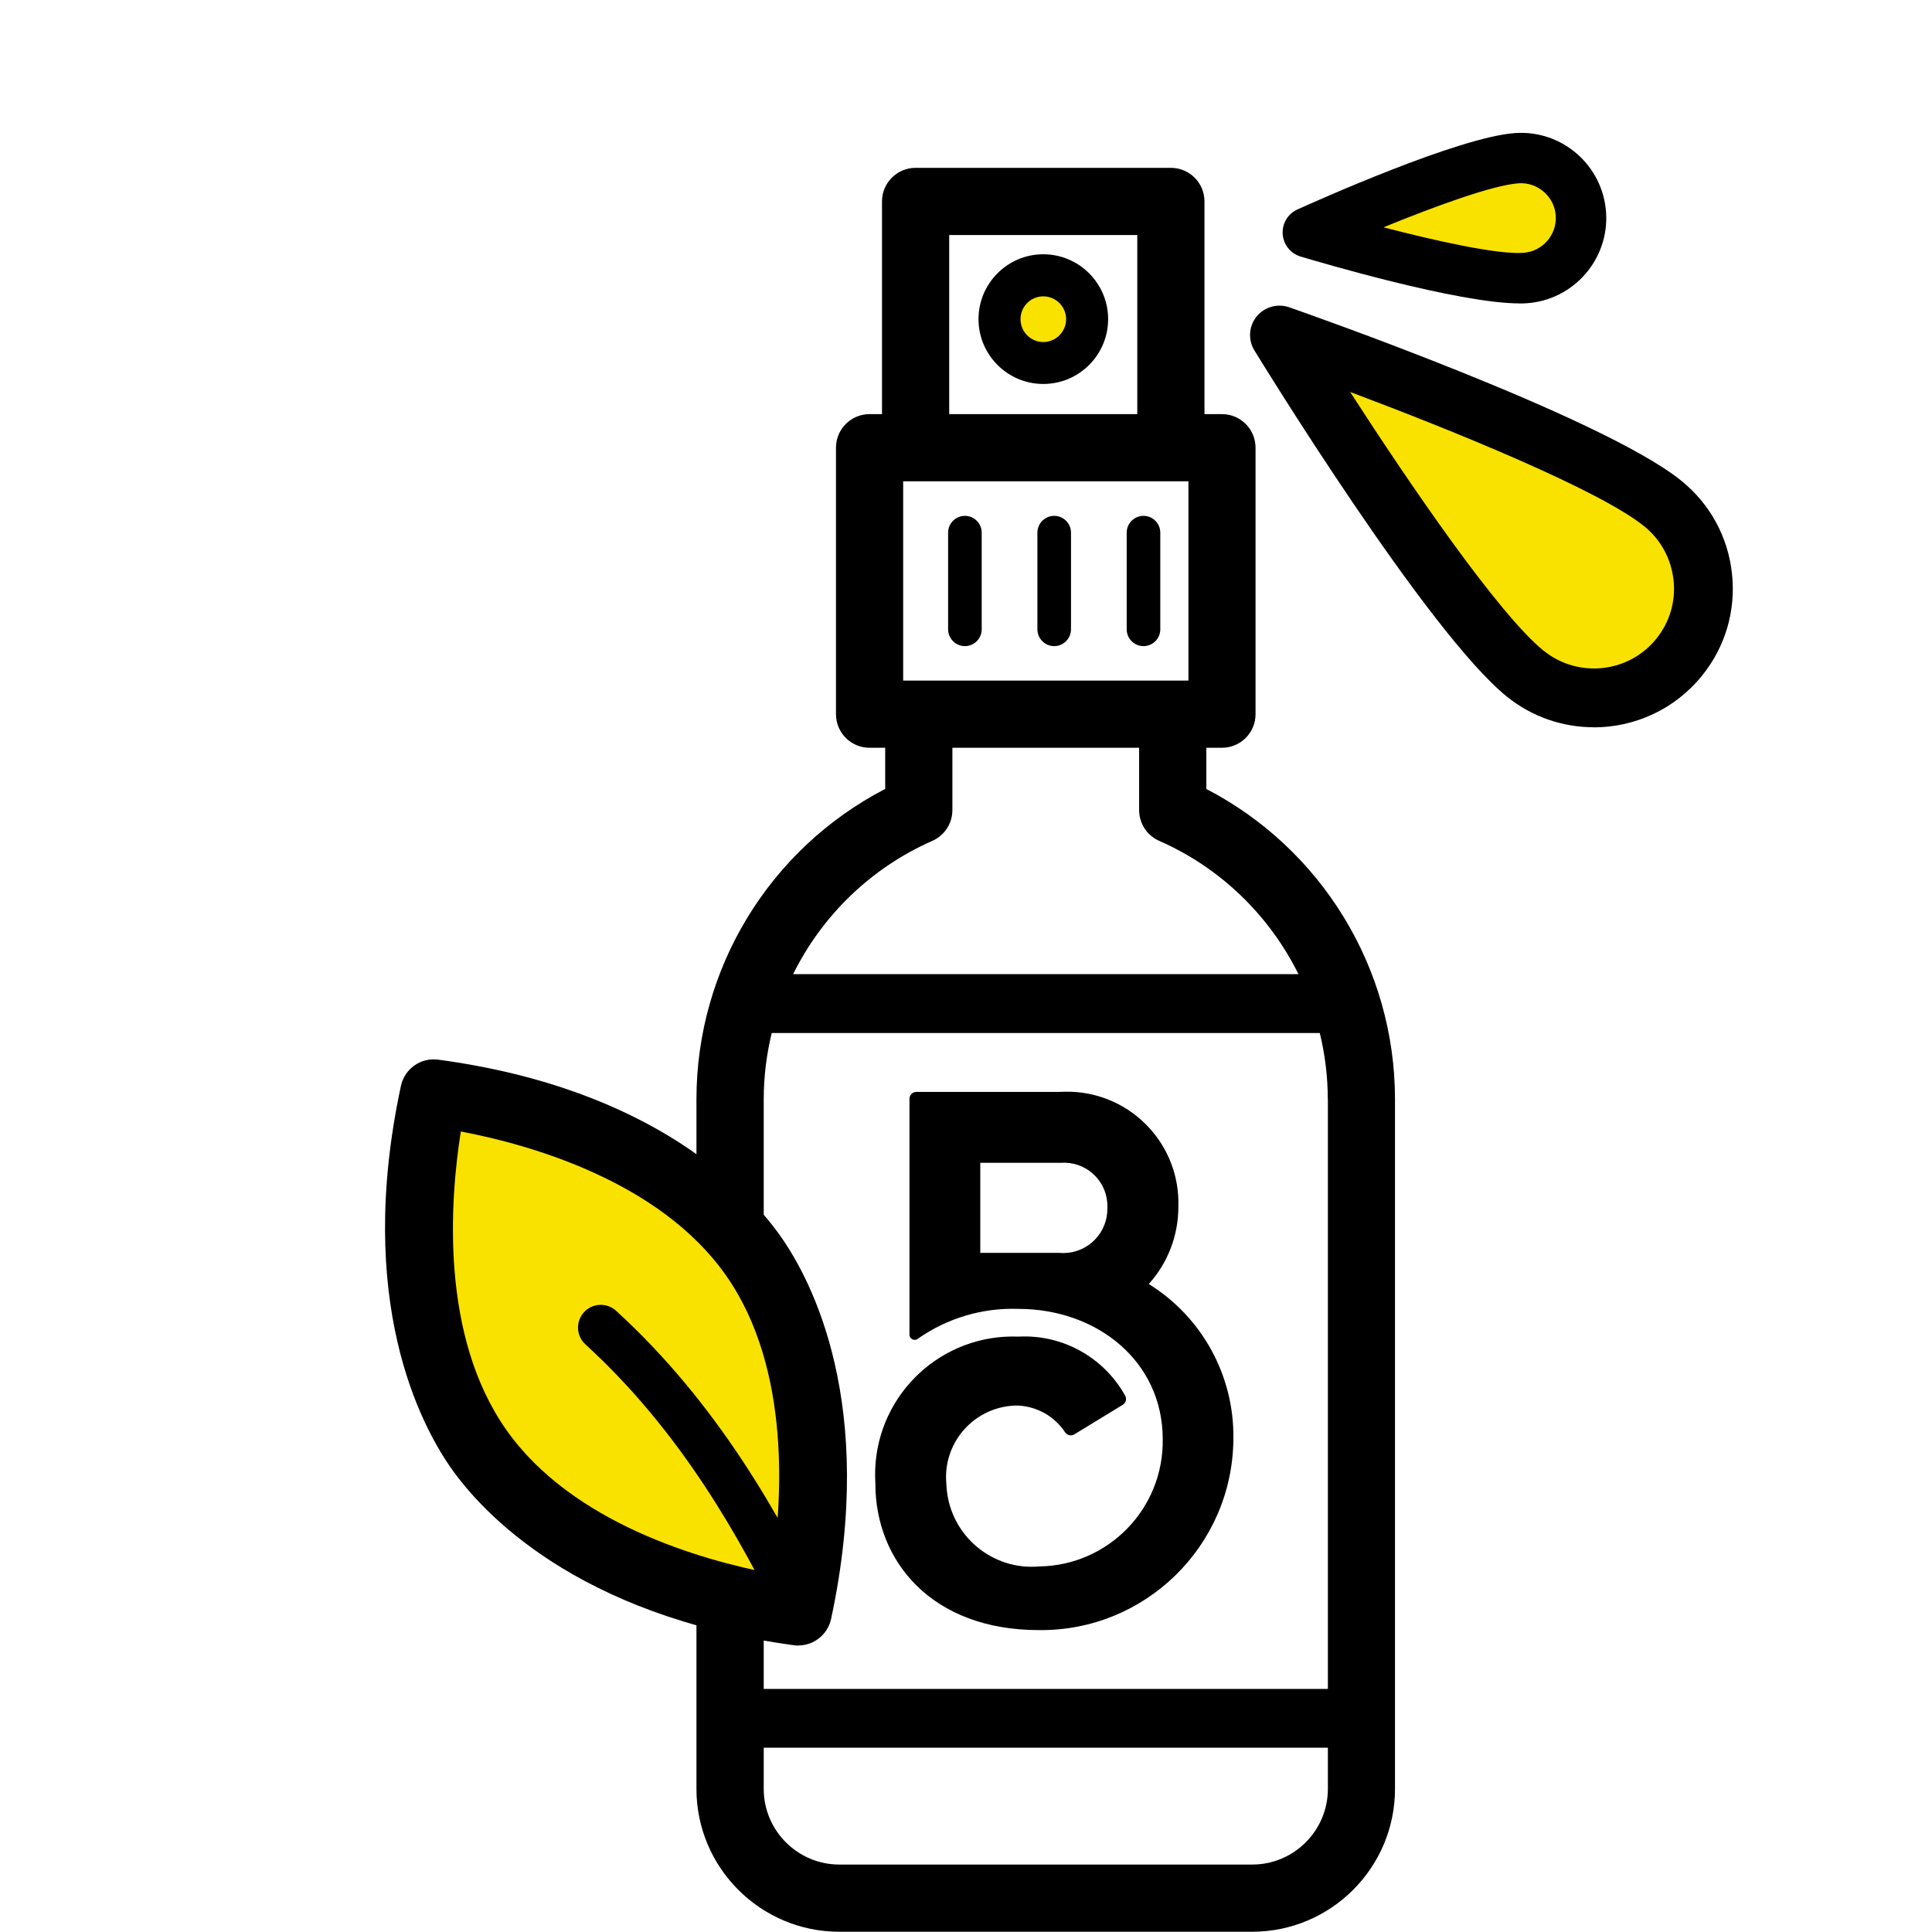 <svg id="Layer_1" data-name="Layer 1" xmlns="http://www.w3.org/2000/svg" viewBox="0 0 230 230">
  <defs>
    <style>
      .cls-1, .cls-2 {
        stroke-width: 0px;
      }

      .cls-2 {
        fill: #f9e200;
      }
    </style>
  </defs>
  <g>
    <circle class="cls-2" cx="124.2" cy="38" r="5.22"/>
    <path class="cls-1" d="m124.2,45.71c-4.25,0-7.71-3.46-7.71-7.72s3.46-7.72,7.71-7.72,7.72,3.46,7.72,7.72-3.46,7.72-7.72,7.72Zm0-10.43c-1.5,0-2.71,1.22-2.71,2.72s1.22,2.72,2.71,2.72,2.72-1.22,2.72-2.72-1.22-2.72-2.72-2.72Z"/>
  </g>
  <g>
    <path class="cls-1" d="m143.61,93.92v-4.9h1.86c2.21,0,4-1.79,4-4v-31.72c0-2.21-1.79-4-4-4h-2.08v-25.32c0-2.21-1.79-4-4-4h-30.39c-2.21,0-4,1.79-4,4v25.32h-1.48c-2.21,0-4,1.79-4,4v31.72c0,2.21,1.79,4,4,4h1.86v4.9c-13.73,7.11-22.47,21.33-22.47,36.94v82.11c0,9.37,7.63,17,17,17h49.16c9.37,0,17-7.63,17-17v-82.11c0-15.6-8.74-29.83-22.47-36.94Zm-36.09-12.9v-23.72h33.96v23.72h-33.96Zm5.48-53.04h22.39v21.32h-22.39v-21.32Zm-2.01,72.12c.06-.03.12-.06.18-.08,1.35-.68,2.21-2.06,2.21-3.58v-7.42h22.23v7.42c0,1.52.86,2.9,2.21,3.58.06.03.12.06.18.08,7.37,3.24,13.14,8.94,16.58,15.87h-60.16c3.43-6.93,9.21-12.63,16.58-15.87Zm47.09,30.76v70.2h-67.16v-70.2c0-2.7.34-5.34.95-7.88h65.25c.62,2.55.95,5.19.95,7.88Zm-9,91.11h-49.16c-4.96,0-9-4.04-9-9v-4.91h67.16v4.91c0,4.96-4.04,9-9,9Z"/>
    <path class="cls-1" d="m108.88,159.51c.14,0,.27-.04.38-.13,3.5-2.46,7.7-3.71,11.98-3.56,9.33,0,17.18,6.21,17.18,15.51.13,8.23-6.43,15.01-14.66,15.15,0,0-.02,0-.03,0-5.6.5-10.53-3.64-11.03-9.23-.02-.21-.03-.42-.04-.63-.43-4.69,3.03-8.83,7.71-9.26.3-.03.59-.04.89-.03,2.25.13,4.31,1.31,5.55,3.2.24.35.72.45,1.08.23l5.77-3.52c.36-.22.49-.68.31-1.05-2.54-4.6-7.48-7.35-12.73-7.07-9.07-.35-16.7,6.72-17.05,15.79-.02.57-.01,1.14.02,1.71,0,9.21,6.68,17.44,19.48,17.44,12.65.13,23.01-10.02,23.14-22.67,0-.04,0-.08,0-.12.11-7.48-3.72-14.47-10.07-18.41,2.28-2.53,3.53-5.81,3.52-9.21.24-7.32-5.5-13.44-12.82-13.68-.45-.01-.9,0-1.35.02h-17.02c-.45,0-.82.36-.82.82v28.08c0,.34.27.61.61.61Zm7.82-21.08h9.58c2.85-.21,5.33,1.92,5.54,4.77.02.2.02.4.01.6.06,2.91-2.24,5.31-5.15,5.37-.18,0-.36,0-.53-.02h0s-9.45,0-9.45,0v-10.72Z"/>
    <path class="cls-1" d="m114.87,61.41c-1.1,0-2,.9-2,2v11.51c0,1.1.9,2,2,2s2-.9,2-2v-11.51c0-1.1-.9-2-2-2Z"/>
    <path class="cls-1" d="m125.5,61.41c-1.1,0-2,.9-2,2v11.51c0,1.1.9,2,2,2s2-.9,2-2v-11.51c0-1.1-.9-2-2-2Z"/>
    <path class="cls-1" d="m136.13,61.41c-1.1,0-2,.9-2,2v11.51c0,1.1.9,2,2,2s2-.9,2-2v-11.51c0-1.1-.9-2-2-2Z"/>
  </g>
  <g>
    <path class="cls-2" d="m181.59,80.21c-9.06-7.31-29.27-40.33-29.27-40.33,0,0,36.55,12.74,45.62,20.05,5.6,4.51,6.48,12.71,1.96,18.31-4.51,5.6-12.71,6.48-18.31,1.96Z"/>
    <path class="cls-1" d="m189.75,86.58c-3.64,0-7.31-1.19-10.36-3.65h0c-9.42-7.6-29.22-39.85-30.06-41.22-.77-1.26-.67-2.87.26-4.02.93-1.15,2.48-1.59,3.88-1.11,1.52.53,37.24,13.03,46.66,20.63,3.44,2.77,5.59,6.71,6.06,11.1.47,4.39-.79,8.7-3.57,12.13-3.26,4.04-8.05,6.15-12.88,6.15Zm-5.96-9.1c4.09,3.29,10.1,2.65,13.39-1.44,1.6-1.98,2.33-4.46,2.05-6.99s-1.51-4.8-3.49-6.4c-5.37-4.33-22.67-11.35-35.01-15.99,7.15,11.08,17.68,26.48,23.05,30.82h0Z"/>
  </g>
  <g>
    <path class="cls-2" d="m181.55,33.1c-6.38.43-25.86-5.43-25.86-5.43,0,0,18.52-8.41,24.9-8.84,3.94-.26,7.35,2.72,7.61,6.66.26,3.94-2.72,7.35-6.66,7.61Z"/>
    <path class="cls-1" d="m180.89,36.12c-7.29,0-24.09-4.99-26.06-5.58-1.2-.36-2.04-1.42-2.13-2.67-.08-1.25.61-2.42,1.75-2.93,1.95-.88,19.21-8.65,25.94-9.1,5.6-.38,10.43,3.86,10.81,9.45.37,5.59-3.87,10.43-9.45,10.81h0c-.27.02-.56.03-.86.03Zm.66-3.02h0,0Zm-16.85-6.04c6.19,1.61,13.53,3.25,16.64,3.04h0c2.28-.15,4.02-2.14,3.87-4.42-.15-2.28-2.16-4.02-4.42-3.86-3.11.21-10.16,2.82-16.09,5.24Z"/>
  </g>
  <g>
    <path class="cls-2" d="m51.65,130.12c-1.44,6.71-4.86,27.86,5.34,42.38,10.2,14.52,31.25,18.48,38.05,19.4,1.44-6.71,4.85-27.86-5.34-42.38-10.22-14.55-31.25-18.49-38.05-19.4Z"/>
    <path class="cls-1" d="m95.04,195.9c-.18,0-.36-.01-.54-.04-25.92-3.52-37.16-15.9-40.79-21.07-3.63-5.17-11.47-19.94-5.98-45.52.44-2.04,2.37-3.4,4.44-3.12,25.9,3.48,37.15,15.89,40.79,21.07,3.63,5.17,11.47,19.94,5.98,45.51-.4,1.86-2.05,3.16-3.91,3.16Zm-40.18-61.2c-1.31,8.27-2.46,24.31,5.4,35.5,7.86,11.19,23.33,15.54,31.56,17.12,1.31-8.27,2.46-24.31-5.4-35.5-7.88-11.21-23.34-15.56-31.56-17.12Z"/>
  </g>
  <g>
    <path class="cls-1" d="m96.39,194.75c-1.2.38-2.53-.16-3.1-1.33-4.89-10.05-11.97-22.94-23.5-33.48-1.05-.96-1.13-2.59-.17-3.64.96-1.05,2.59-1.12,3.64-.17,12.18,11.13,19.58,24.57,24.66,35.03.62,1.28.09,2.82-1.19,3.45-.11.06-.23.1-.35.14Z"/>
    <path class="cls-1" d="m95.61,195c-1.01,0-1.98-.57-2.44-1.52-4.88-10.04-11.96-22.92-23.48-33.44-1.1-1.01-1.18-2.72-.17-3.82.48-.53,1.14-.84,1.87-.88.73-.03,1.42.22,1.95.7,12.19,11.14,19.6,24.59,24.69,35.07.32.65.36,1.38.12,2.07-.24.68-.72,1.23-1.37,1.55-.12.06-.24.11-.36.15h0c-.27.09-.54.13-.81.13Zm-24.09-39.41s-.08,0-.12,0c-.65.03-1.25.31-1.69.8-.91,1-.84,2.55.16,3.47,11.55,10.55,18.64,23.45,23.53,33.51.53,1.09,1.8,1.64,2.95,1.26h0c.11-.04.22-.08.33-.13.59-.29,1.03-.78,1.25-1.4.21-.62.17-1.29-.11-1.88-5.08-10.45-12.47-23.88-24.63-34.99-.46-.42-1.04-.64-1.65-.64Z"/>
  </g>
</svg>